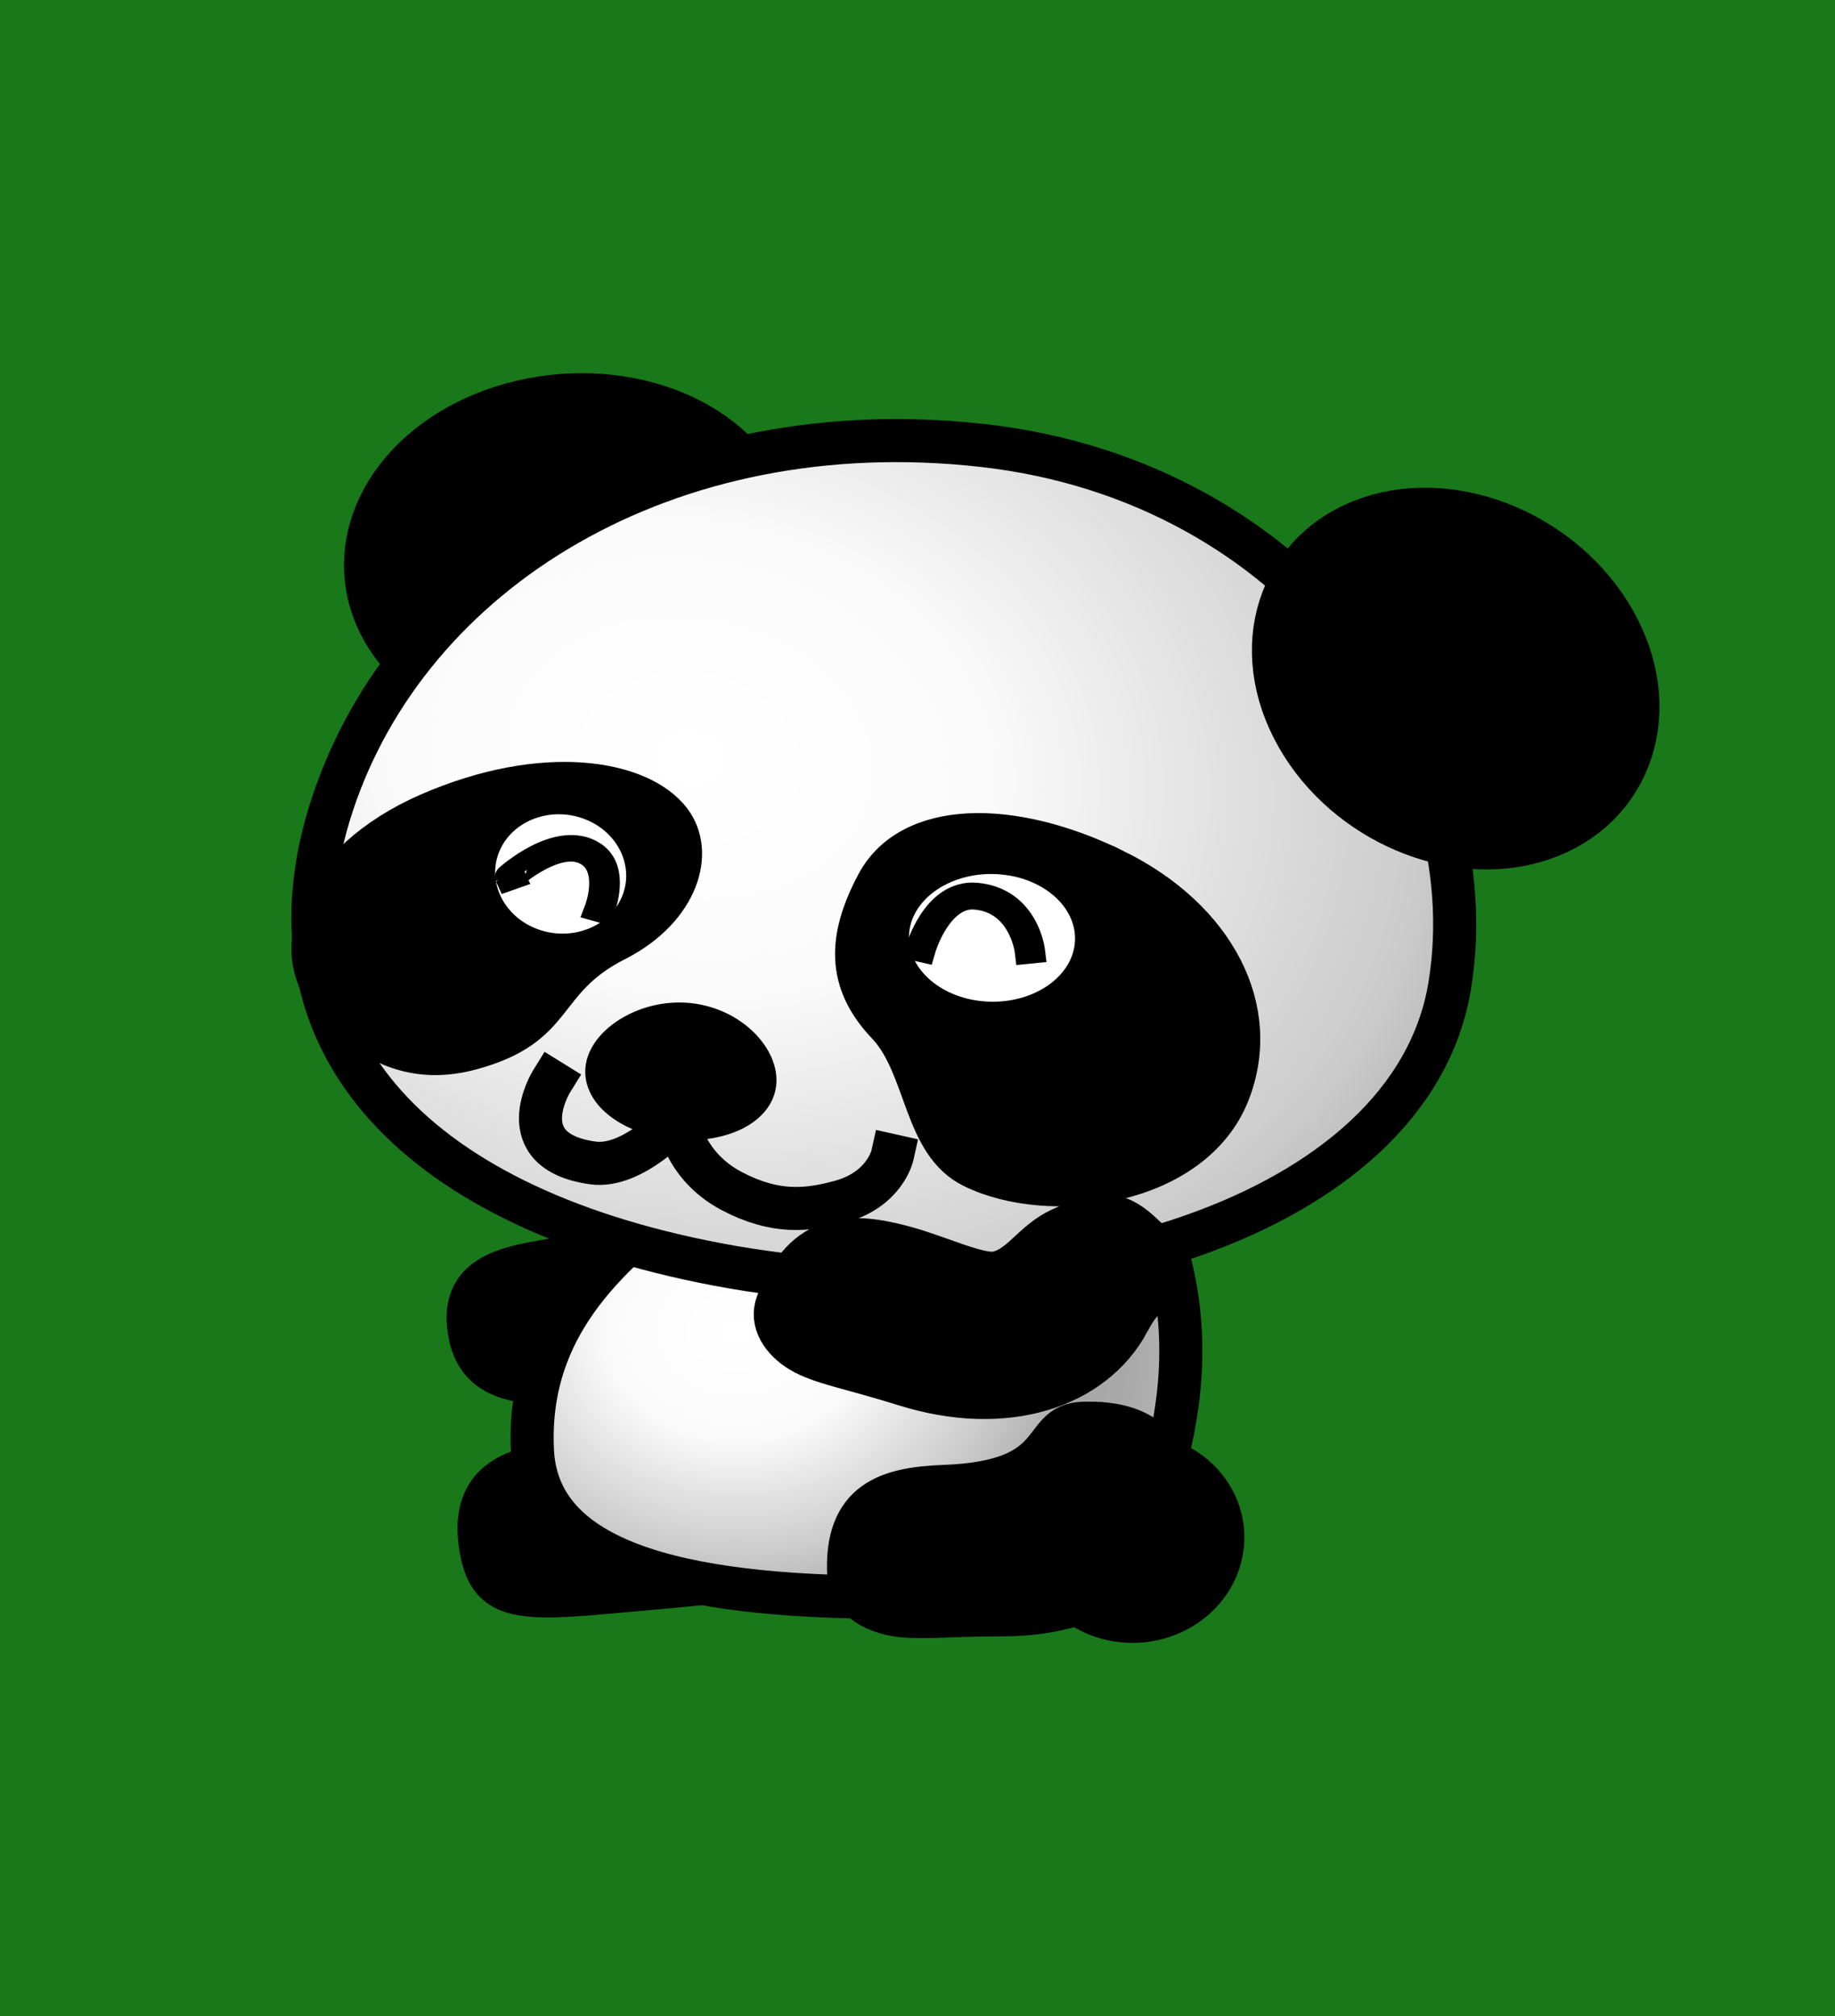 <?xml version="1.0"?><svg width="383.501" height="421.402" xmlns="http://www.w3.org/2000/svg" xmlns:xlink="http://www.w3.org/1999/xlink">
 <rect width="100%" height="100%" fill="#333333" stroke="none"/>
 <title>panda green background</title>
 <defs>
  <linearGradient id="linearGradient4074">
   <stop stop-color="#ffffff" offset="0" id="stop4076"/>
   <stop stop-color="#fbfbfb" id="stop4084" offset="0.18"/>
   <stop stop-color="#cbcbcb" offset="0.381" id="stop4088"/>
   <stop stop-color="#a7a7a7" offset="0.5" id="stop4086"/>
   <stop stop-color="#aaaaaa" id="stop4082" offset="0.571"/>
   <stop stop-color="#ffffff" offset="1" id="stop4078"/>
  </linearGradient>
  <linearGradient id="linearGradient4102">
   <stop stop-color="#ffffff" id="stop4104" offset="0"/>
   <stop stop-color="#fbfbfb" offset="0.18" id="stop4106"/>
   <stop stop-color="#cbcbcb" id="stop4108" offset="0.45"/>
   <stop stop-color="#a7a7a7" id="stop4110" offset="0.545"/>
   <stop stop-color="#aaaaaa" offset="0.661" id="stop4112"/>
   <stop stop-color="#ffffff" id="stop4114" offset="1"/>
  </linearGradient>
  <radialGradient r="97.161" fy="214.556" fx="71.72" cy="214.556" cx="71.72" gradientTransform="matrix(0.987, 0.965, -1.153, 0.815, 330.324, 34.209)" gradientUnits="userSpaceOnUse" id="radialGradient4633" xlink:href="#linearGradient4074"/>
  <radialGradient r="167.976" fy="276.666" fx="121.24" cy="276.666" cx="121.24" gradientTransform="matrix(-0.809, 1.392, -1.868, -0.75, 759.08, 197.156)" gradientUnits="userSpaceOnUse" id="radialGradient4635" xlink:href="#linearGradient4102"/>
 </defs>
 <g>
  <title>Layer 1</title>
  <rect id="svg_1" height="450" width="420" y="-19.402" x="-22.503" opacity="0.5" stroke-width="5" stroke="#000000" fill="#00bf00"/>
  <g id="layer1">
   <g id="g4609">
    <path fill="#000000" stroke="#000000" stroke-width="9" stroke-linecap="square" stroke-miterlimit="4" d="m165.122,258.979c0.717,15.178 -12.609,25.257 -34.436,27.934c-9.206,1.129 -29.326,6.657 -32.383,-7.499c-2.888,-13.375 8.046,-14.672 20.65,-16.569c25.11,-3.778 17.729,-15.786 27.356,-16.296c5.634,-0.299 16.75,0.143 18.813,12.431z" id="path3133-6-4-6-2-7-8"/>
    <path fill="#ffffff" stroke="#000000" stroke-width="17.384" stroke-linecap="square" stroke-miterlimit="4" id="path3208-6-2" d="m251.339,322.202c-0.525,7.297 -7.443,12.888 -15.451,12.487c-8.008,-0.401 -14.074,-6.641 -13.549,-13.938c0.525,-7.297 7.443,-12.888 15.451,-12.487c8.008,0.401 14.074,6.641 13.549,13.938z"/>
    <path fill="#000000" stroke="#000000" stroke-width="9" stroke-linecap="square" stroke-miterlimit="4" d="m164.927,318.865c0.303,11.573 -7.776,11.171 -36.826,13.858c-20.345,1.882 -25.9,1.427 -27.648,-9.356c-2.004,-12.358 5.133,-16.555 16.687,-17.423c30.123,-2.262 46.79,-6.7 47.786,12.92z" id="path3133-6-4-1-4"/>
    <path fill="url(#radialGradient4633)" stroke="#000000" stroke-width="9" stroke-linecap="square" stroke-miterlimit="4" d="m245.979,293.806c-3.883,28.012 -17.064,39.748 -56.343,40.056c-44.446,0.35 -77.06,-6.215 -78.349,-30.477c-1.597,-30.081 21.737,-44.501 32.089,-54.235c17.483,-16.437 51.375,-31.655 67.838,-26.952c12.55,3.585 40.669,29.016 34.765,71.607z" id="path3133-6-8-5"/>
    <path fill="#000000" stroke="#000000" stroke-width="9" stroke-linecap="square" stroke-miterlimit="4" d="m244.781,310.307c0.274,15.188 -12.873,27.231 -35.241,27.227c-12.275,-0.002 -18.362,0.952 -23.412,-0.2c-4.388,-1.001 -8.512,-3.767 -8.743,-7.955c-0.865,-15.697 8.422,-18.251 20.016,-18.682c25.49,-0.949 19.296,-12.884 28.935,-13.199c5.641,-0.184 16.741,0.483 18.445,12.809z" id="path3133-6-4-6-9-5"/>
    <g id="g4016">
     <path fill="#000000" stroke="#000000" stroke-width="20.998" stroke-linecap="square" stroke-miterlimit="4" d="m155.503,108.236c4.971,14.796 -7.116,30.518 -26.997,35.116c-19.881,4.598 -40.027,-3.669 -44.998,-18.465c-4.971,-14.796 7.116,-30.518 26.997,-35.116c19.881,-4.598 40.027,3.669 44.998,18.465z" id="path4104-4"/>
     <path fill="url(#radialGradient4635)" stroke="#000000" stroke-width="9" stroke-linecap="square" stroke-miterlimit="4" id="path3133-8-5" d="m302.998,205.943c-7.967,49.104 -85.113,71.252 -153.111,58.342c-65.124,-12.365 -96.151,-48.121 -80.504,-95.924c16.02,-48.944 69.914,-82.698 136.102,-75.231c66.188,7.467 105.48,63.71 97.513,112.814z"/>
     <path fill="#000000" stroke="#000000" stroke-width="19.632" stroke-linecap="square" stroke-miterlimit="4" d="m320.492,170.368c-15.711,5.253 -35.729,-3.263 -44.711,-19.02c-8.983,-15.758 -3.528,-32.791 12.183,-38.044c15.711,-5.253 35.729,3.263 44.711,19.02c8.982,15.758 3.528,32.791 -12.183,38.044z" id="path4106-8"/>
     <path fill="#000000" stroke="#000000" stroke-width="9" stroke-linecap="square" stroke-miterlimit="4" id="path4134-2" d="m157.71,226.665c-0.781,4.816 -8.322,7.946 -16.833,6.986c-8.51,-0.96 -14.783,-5.648 -14.001,-10.464c0.781,-4.816 8.653,-9.984 17.163,-9.024c8.51,0.96 14.452,7.686 13.671,12.502z"/>
     <path fill="none" stroke="#000000" stroke-width="9" stroke-linecap="square" stroke-miterlimit="4" id="path4137-4" d="m115.261,226.054c0,0 -9.024,14.569 8.655,17.03c8.37,1.171 17.67,-9.207 17.67,-9.207c0,0 1.087,9.694 11.348,15.094c9.155,4.819 15.859,4.043 22.653,2.208c9.314,-2.516 10.902,-9.624 10.902,-9.624"/>
     <g stroke-width="19.704" stroke-linecap="square" stroke-miterlimit="4" transform="matrix(0.296, 0.115, -0.136, 0.257, 361.039, 325.73)" id="g3073-1-1">
      <path fill="#000000" stroke="#000000" stroke-width="19.704" stroke-linecap="square" stroke-miterlimit="4" d="m-994.15,-166.944c-51.719,63.679 -41.909,136.028 2.895,160.381c32.897,17.881 68.312,25.497 100.146,-2.562c46.051,-40.59 19.286,-66.313 51.617,-111.814c28.411,-39.985 20.026,-86.695 -7.537,-104.071c-32.957,-20.776 -95.402,-5.613 -147.121,58.066z" id="path4111-2-7"/>
      <g stroke-width="19.704" stroke-linecap="square" stroke-miterlimit="4" id="g3110-3-1">
       <path fill="#ffffff" stroke="#000000" stroke-width="19.704" stroke-linecap="square" stroke-miterlimit="4" id="path7046-3-1" d="m-842.648,-155.922c1.558,29.341 -20.852,53.154 -50.022,53.154c-29.17,0 -54.109,-23.813 -55.666,-53.154c-1.558,-29.341 20.852,-53.154 50.022,-53.154c29.17,0 54.108,23.813 55.666,53.154z"/>
       <path fill="none" stroke="#000000" stroke-width="19.704" stroke-linecap="square" stroke-miterlimit="4" id="path8989-4-5" d="m-924.127,-140.872c-0.021,-0.02 15.062,-42.327 40.347,-36.442c18.695,4.352 22.019,34.62 22.019,34.62"/>
      </g>
     </g>
     <g stroke-width="13.166" stroke-linecap="square" stroke-miterlimit="4" transform="matrix(0.48, -0.041, 0.045, 0.425, 586.305, 464.969)" id="g3193-2">
      <path fill="#000000" stroke="#000000" stroke-width="13.166" stroke-linecap="square" stroke-miterlimit="4" d="m-666.597,-733.979c42.228,29.076 58.906,77.018 40.319,118.235c-20.966,46.494 -85.327,49.521 -117.237,27.464c-21.744,-15.03 -16.61,-53.074 -31.083,-73.954c-16.681,-24.068 -13.705,-47.448 1.928,-73.704c18.8,-31.575 63.846,-27.117 106.073,1.959l0,0z" id="path4113-1-7"/>
      <g stroke-width="13.166" stroke-linecap="square" stroke-miterlimit="4" id="g3114-1-6" transform="matrix(0.99, 0.139, -0.139, 0.99, -733.651, -477.412)">
       <path fill="#ffffff" stroke="#000000" stroke-width="13.166" stroke-linecap="square" stroke-miterlimit="4" id="path8987-3-1" d="m21.157,-224.451c0,20.891 -19.083,37.846 -42.597,37.846c-23.514,0 -42.597,-16.955 -42.597,-37.846c0,-20.891 19.083,-37.846 42.597,-37.846c23.514,0 42.597,16.955 42.597,37.846z"/>
       <path fill="none" stroke="#000000" stroke-width="13.166" stroke-linecap="square" stroke-miterlimit="4" id="path9960-8-4" d="m-52.038,-217.95c0,0 5.831,-27.502 22.615,-26.594c20.8,1.125 24.611,25.412 24.611,25.412"/>
      </g>
     </g>
    </g>
    <path fill="#000000" stroke="#000000" stroke-width="9" stroke-linecap="square" stroke-miterlimit="4" d="m235.872,276.167c-7.431,13.869 -25.81,19.846 -46.745,13.276c-11.488,-3.605 -17.589,-4.498 -21.829,-7.058c-3.685,-2.225 -6.377,-6.024 -4.826,-10.012c5.816,-14.947 15.587,-14.611 26.621,-11.612c7.167,1.948 15.527,6.015 19.187,5.291c5.202,-1.029 7.512,-6.422 13.468,-9.153c3.443,-1.579 7.485,-3.172 10.589,-2.635c4.41,0.763 7.574,5.328 10.604,7.662c-0.777,2.742 3.232,4.442 2.017,6.674c-5.422,0.546 -7.967,5.478 -9.086,7.567z" id="path3133-6-4-6-1-7-2"/>
   </g>
  </g>
  <rect id="svg_4" height="3" width="3" y="43.598" x="-58.501" stroke-width="5" stroke="#000000" fill="#00bf00"/>
 </g>
</svg>